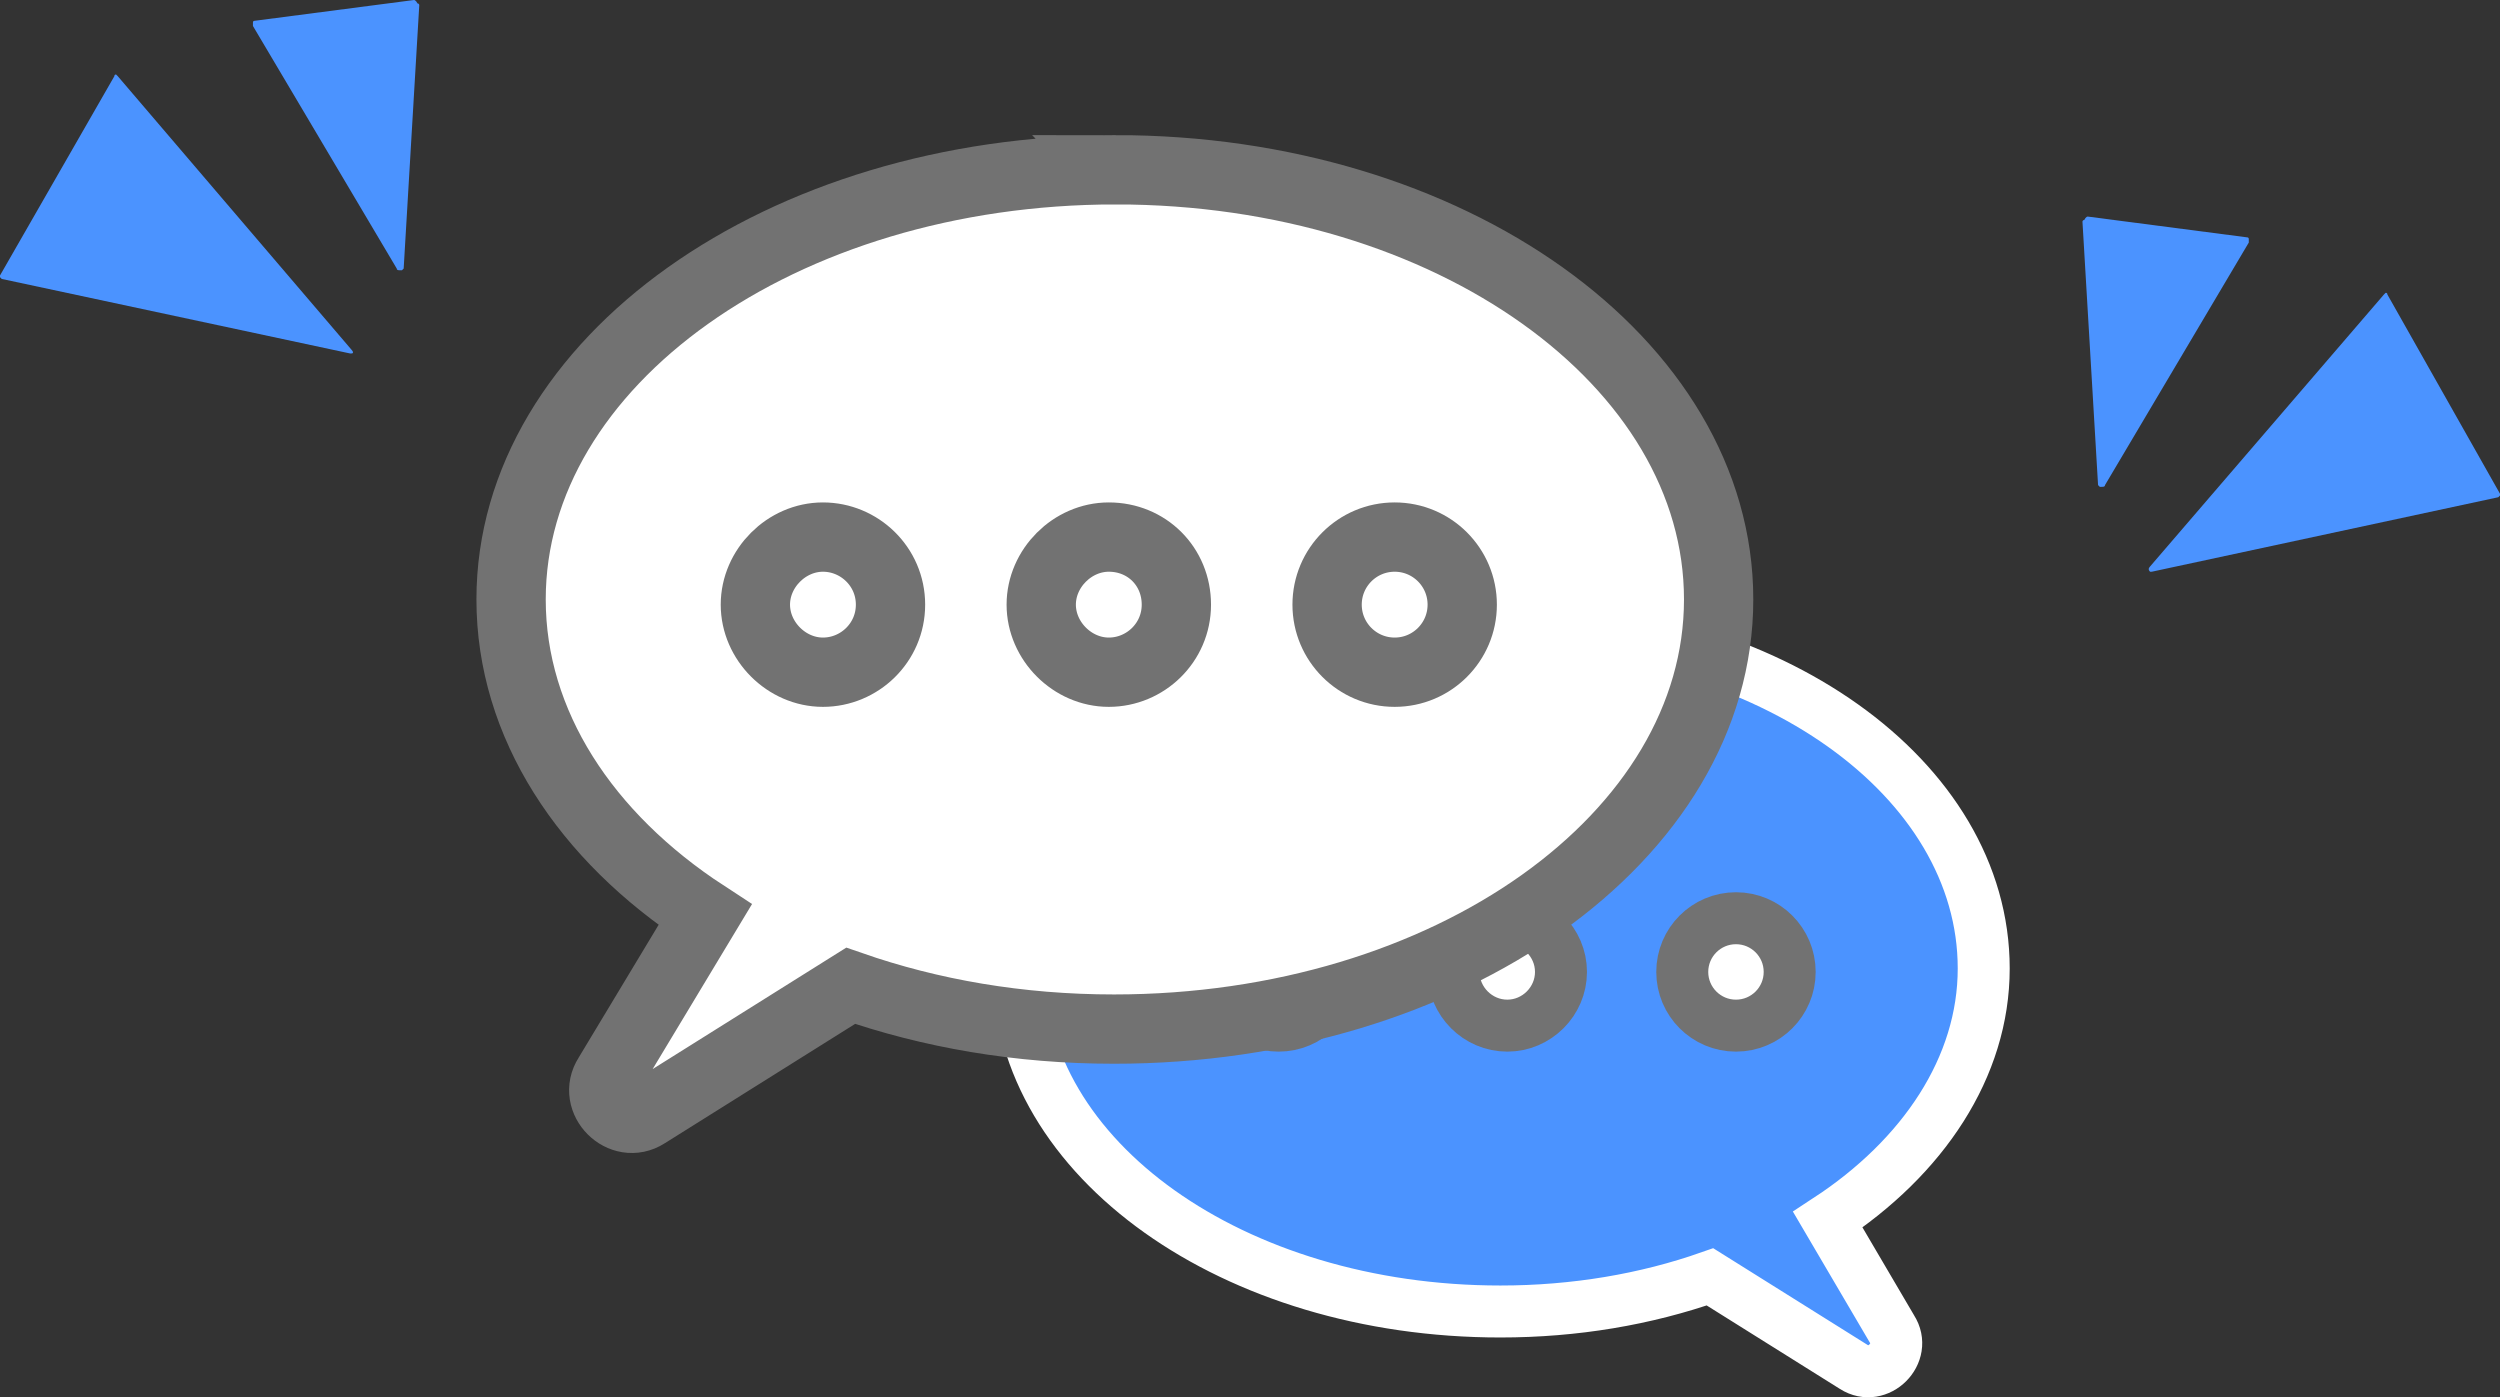 <svg xmlns="http://www.w3.org/2000/svg" id="_&#x30EC;&#x30A4;&#x30E4;&#x30FC;_1" width="144.3" height="80.65" viewBox="0 0 144.3 80.65"><rect x="0" y="0" width="144.3" height="80.65" fill="#333333" stroke="none"/><defs><style>.cls-1,.cls-2{fill:#4b93ff;}.cls-2{stroke:#fff;}.cls-2,.cls-3,.cls-4{stroke-miterlimit:10;}.cls-2,.cls-4{stroke-width:3px;}.cls-3{stroke-width:4px;}.cls-3,.cls-4{fill:#fff;stroke:#727272;}</style></defs><path class="cls-2" d="m86.7,36.1c15.4,0,27.8,8.8,27.8,19.8,0,5.7-3.5,10.9-9,14.5l3.7,6.3c.9,1.4-.8,3.1-2.2,2.2l-8.3-5.2c-3.7,1.3-7.8,2-12.1,2-15.4,0-27.8-8.8-27.8-19.8s12.5-19.8,27.9-19.8Z"></path><circle class="cls-4" cx="100.2" cy="56.1" r="3.1"></circle><path class="cls-4" d="m83.9,56.1c0,1.7,1.4,3.1,3.1,3.1s3.1-1.4,3.1-3.1-1.4-3.1-3.1-3.1-3.1,1.4-3.1,3.1Z"></path><circle class="cls-4" cx="73.8" cy="56.1" r="3.1"></circle><path class="cls-3" d="m64.4,9.8c-19.3,0-34.9,11.1-34.9,24.8,0,7.2,4.3,13.7,11.2,18.2l-5.6,9.3c-.9,1.4.8,3.1,2.2,2.2l11.8-7.4c4.6,1.6,9.7,2.5,15.2,2.5,19.3,0,34.9-11.1,34.9-24.8s-15.5-24.8-34.8-24.8Z"></path><path class="cls-3" d="m51.4,34.9c0,2.2-1.8,3.9-3.9,3.9s-3.9-1.8-3.9-3.9,1.8-3.9,3.9-3.9c2.1,0,3.9,1.7,3.9,3.9Z"></path><path class="cls-3" d="m67.9,34.9c0,2.2-1.8,3.9-3.9,3.9s-3.9-1.8-3.9-3.9,1.8-3.9,3.9-3.9c2.2,0,3.9,1.7,3.9,3.9Z"></path><circle class="cls-3" cx="80.5" cy="34.9" r="3.9"></circle><path class="cls-1" d="m20.3,20.2L6.8,4.4l-.1-.1q-.1,0-.1.1L0,15.9v.1l.1.1,20.1,4.3h.1c.1,0,.1-.1,0-.2h0Z"></path><path class="cls-1" d="m23.9,0l-9.2,1.2q-.1,0-.1.1v.2l8.3,14c0,.1.1.1.2.1h.1l.1-.1.9-15.2s0-.1-.1-.1c-.1-.2-.2-.2-.2-.2Z"></path><path class="cls-1" d="m124.1,32.7l13.5-15.7.1-.1q.1,0,.1.1l6.5,11.5v.1l-.1.1-20,4.3h-.1c-.1-.1-.1-.2,0-.3h0Z"></path><path class="cls-1" d="m120.5,12.5l9.2,1.2q.1,0,.1.1v.2l-8.3,14c0,.1-.1.1-.2.1h-.1l-.1-.1-.9-15.2s0-.1.1-.1c.1-.2.2-.2.2-.2Z"></path></svg>